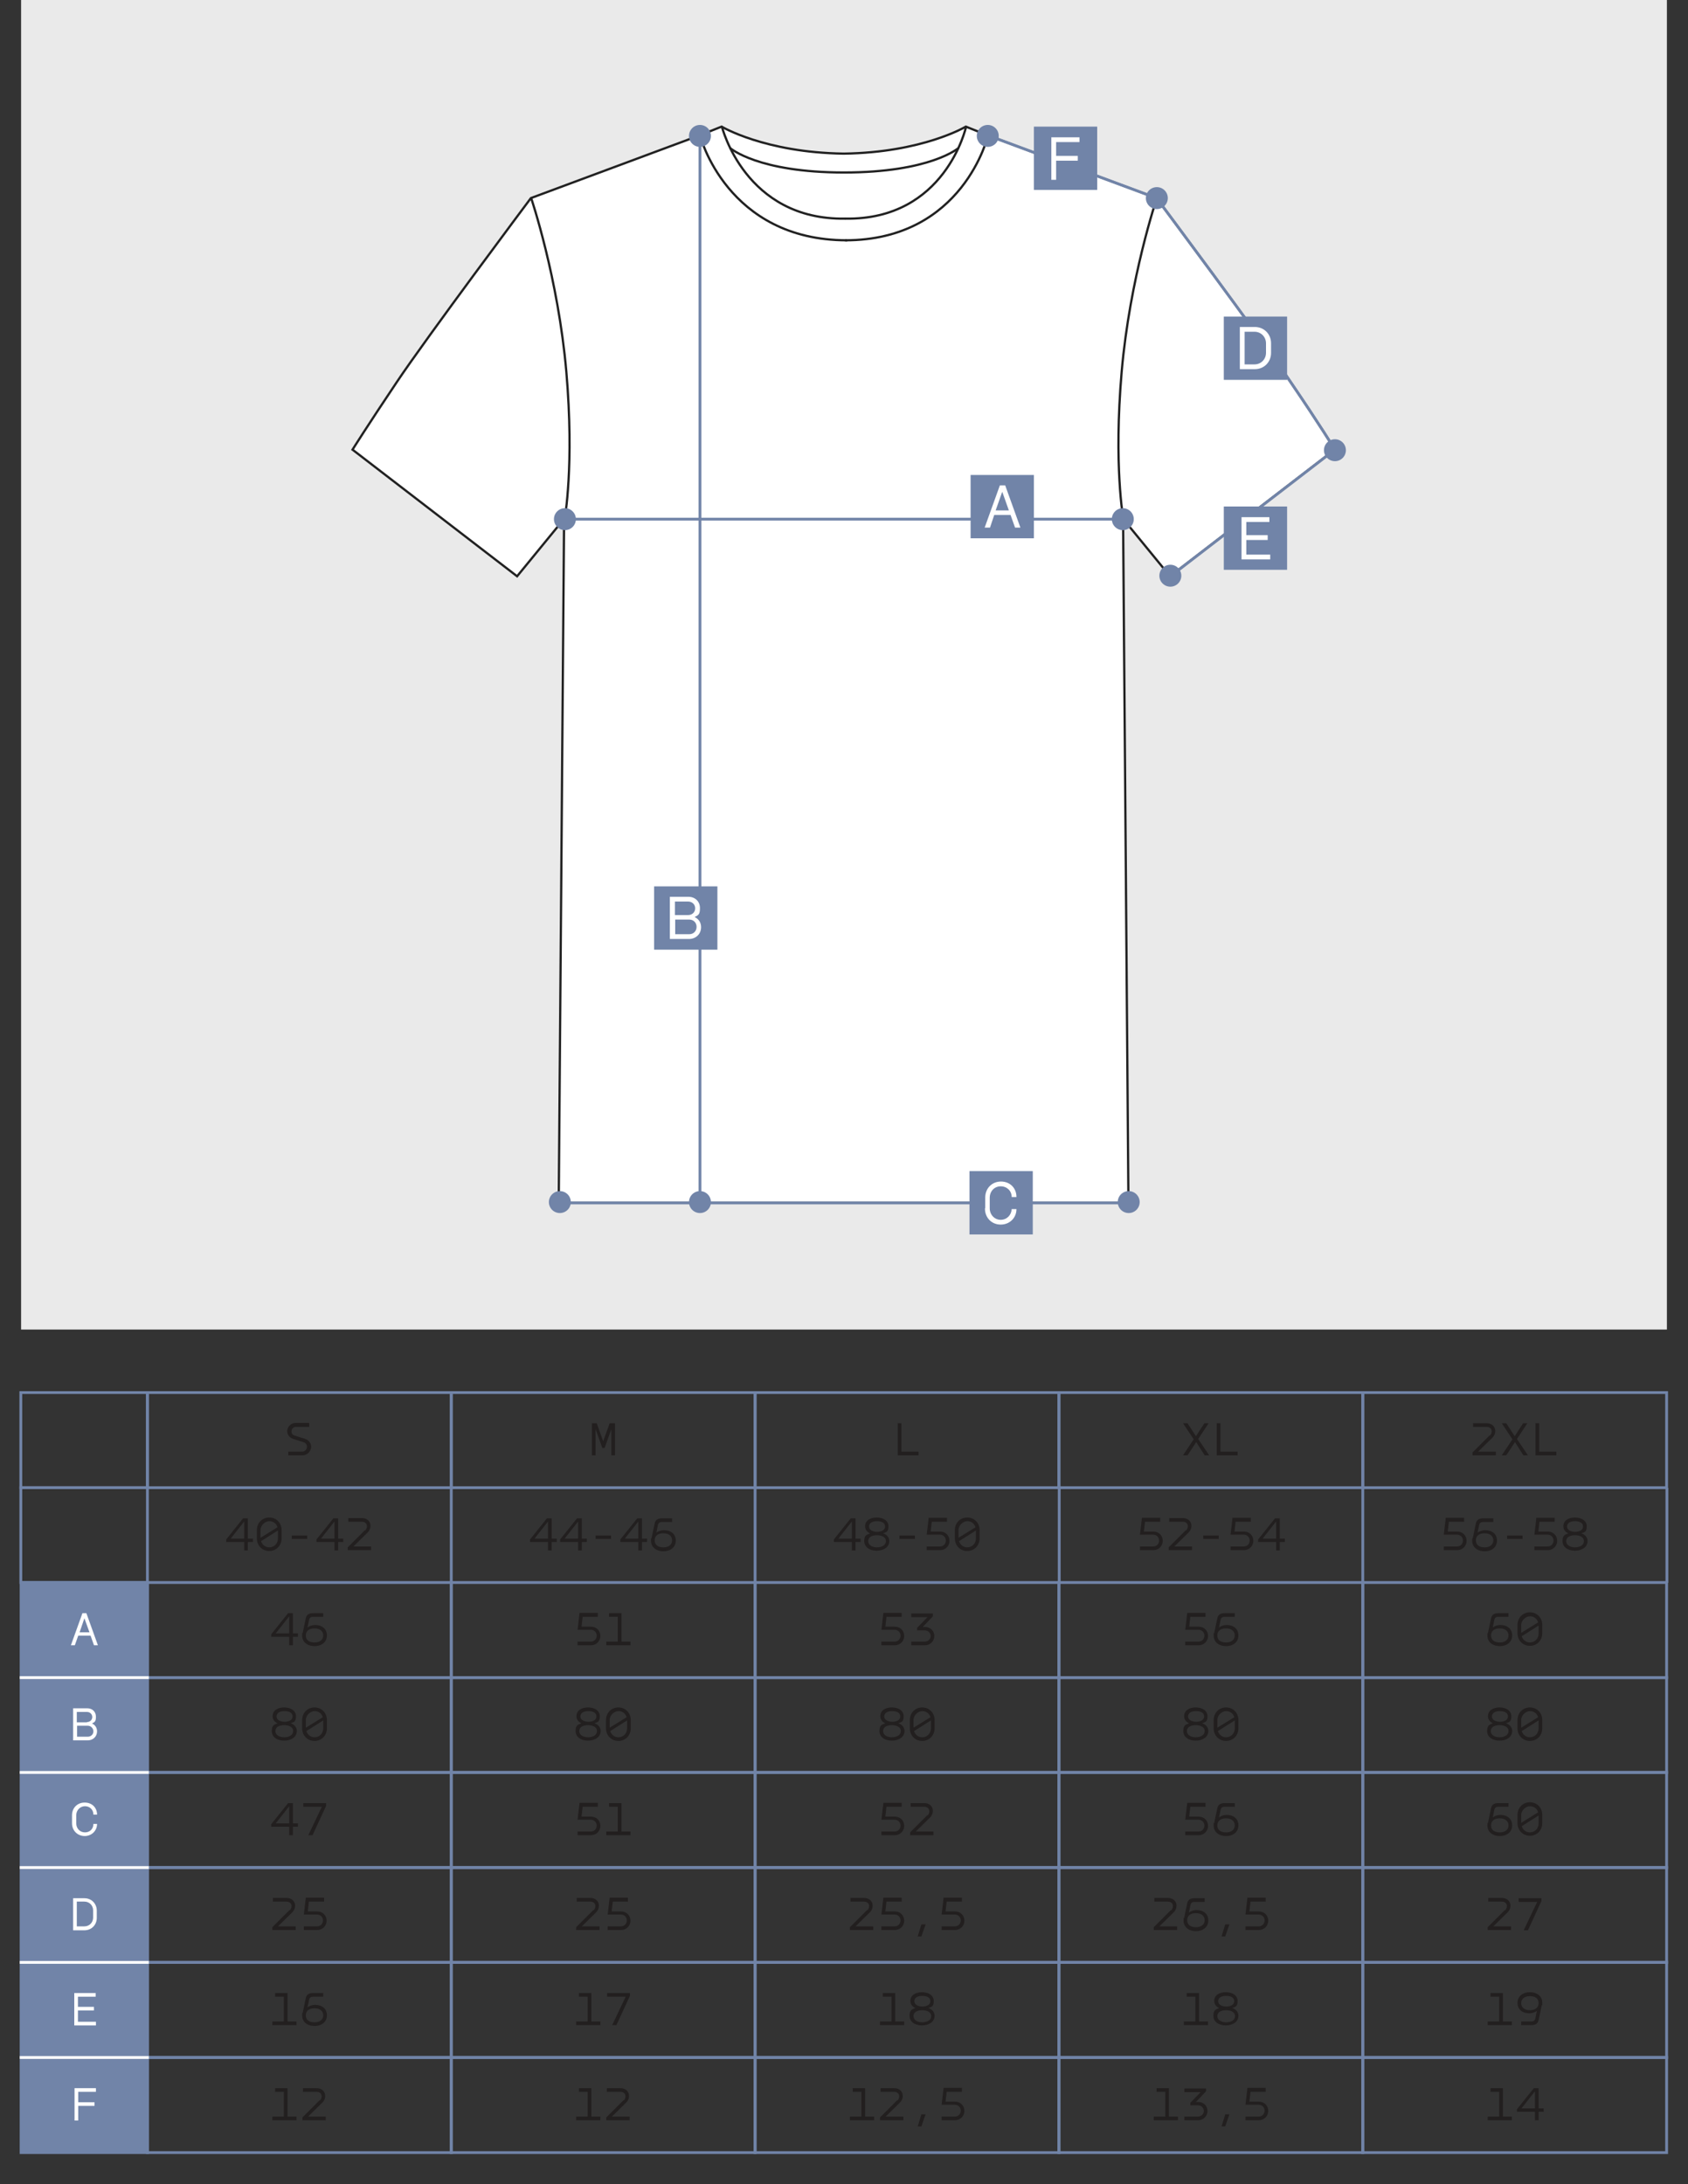 <?xml version="1.0" encoding="UTF-8"?> <svg xmlns="http://www.w3.org/2000/svg" id="_Слой_1" data-name="Слой_1" version="1.1" viewBox="0 0 600 776.2"><rect x="0" y="0" width="600" height="776.2" fill="#333333" stroke="none"/><defs><style> .st0 { fill: #221f1f; } .st1, .st2, .st3, .st4 { stroke-miterlimit: 10; } .st1, .st2, .st4 { fill: none; } .st1, .st3 { stroke: #212121; stroke-width: .8px; } .st5, .st3 { fill: #fff; } .st2 { stroke: #fff; } .st4 { stroke: #7184a8; } .st6 { fill: #7184a8; } .st7 { fill: #eaeaea; } </style></defs><rect class="st7" x="7.5" width="585" height="472.5"></rect><g><path class="st3" d="M474.5,159.8s-5.1-8.4-15.8-24.1c-10.5-15.6-47-64.5-47.6-65.3h0s-60-22.3-60-22.3l-7.8-3.1s-15.3,9.2-43.4,9.6c-28.1-.4-43.4-9.6-43.4-9.6l-7.8,3.1-60,22.3h0c-.6.8-37.1,49.6-47.6,65.3-10.6,15.8-15.8,24.1-15.8,24.1l58.5,45,16.7-20.4-1.9,243.1h202.5l-1.9-243.1,16.7,20.4,58.5-45Z"></path><path class="st1" d="M188.8,70.4s9.6,28.3,12.5,61.7c2.9,33.4-.6,52.3-.6,52.3"></path><path class="st1" d="M256.6,45s8.2,33.3,43.9,32.7"></path><path class="st1" d="M248.8,48.1s9.5,37.3,52.3,37.3"></path><path class="st1" d="M411.2,70.4s-9.6,28.3-12.5,61.7c-2.9,33.4.6,52.3.6,52.3"></path><path class="st1" d="M300.4,77.7c35.7.6,43-32.7,43-32.7"></path><path class="st1" d="M300.4,85.4c42.1,0,50.8-37.3,50.8-37.3"></path><path class="st1" d="M259.5,52.6s9.8,8.7,40.5,8.7,40.7-8.7,40.7-8.7"></path></g><line class="st4" x1="248.8" y1="427.4" x2="248.8" y2="48.1"></line><line class="st4" x1="198.7" y1="427.5" x2="401.3" y2="427.5"></line><line class="st4" x1="200.8" y1="184.5" x2="396.9" y2="184.5"></line><path class="st4" d="M416,204.8l58.5-45s-5.1-8.4-15.8-24.1c-10.5-15.6-47-64.5-47.6-65.3h0s-60-22.3-60-22.3"></path><g><rect class="st6" x="435" y="180" width="22.5" height="22.5"></rect><path class="st5" d="M441.2,183.8h10v1.7h-8.2v4.7h7.6v1.7h-7.6v5.2h8.5v1.7h-10.2v-15Z"></path></g><g><rect class="st6" x="435" y="112.5" width="22.5" height="22.5"></rect><path class="st5" d="M451.8,122v3.4c0,3.2-2.4,5.8-5.8,5.8h-5.3v-15h5.3c3.4,0,5.8,2.6,5.8,5.8ZM442.4,117.9v11.6h3.5c2.4,0,4.1-1.9,4.1-4.1v-3.4c0-2.2-1.7-4.1-4.1-4.1h-3.5Z"></path></g><g><rect class="st6" x="344.6" y="416.2" width="22.5" height="22.5"></rect><path class="st5" d="M350.2,429.3v-3.7c0-3.3,2.4-5.7,5.6-5.7s5.5,2.3,5.5,5.5h-1.7c0-2.2-1.7-3.8-3.9-3.8s-3.9,1.7-3.9,4.1v3.7c0,2.3,1.7,4.1,3.9,4.1s3.8-1.7,3.9-3.8h1.7c0,3.1-2.4,5.5-5.6,5.5s-5.6-2.4-5.6-5.7Z"></path></g><g><rect class="st6" x="345" y="168.8" width="22.5" height="22.5"></rect><path class="st5" d="M359.2,183h-5.8l-1.5,4.5h-1.9l5.4-15h1.9l5.4,15h-1.9l-1.6-4.5ZM358.6,181.4l-2.3-6.5h-.1l-2.3,6.5h4.7Z"></path></g><g><rect class="st6" x="232.5" y="315" width="22.5" height="22.5"></rect><path class="st5" d="M244.7,318.7c2.3,0,4.1,1.6,4.1,4s-.6,2.5-1.9,3.2h0c1.5.7,2.3,2,2.3,3.6,0,2.4-1.8,4.2-4.3,4.2h-6.8v-15h6.5ZM244.6,325.2c1.4,0,2.5-1,2.5-2.4s-1.1-2.4-2.5-2.4h-4.7v4.8h4.7ZM245,332c1.5,0,2.6-1.1,2.6-2.6s-1.1-2.6-2.6-2.6h-5v5.2h5.1Z"></path></g><g><rect class="st6" x="367.5" y="45" width="22.5" height="22.5"></rect><path class="st5" d="M373.7,48.8h10v1.7h-8.3v4.9h7.7v1.7h-7.7v6.8h-1.7v-15Z"></path></g><line class="st4" x1="592.5" y1="562.5" x2="592.5" y2="528.8"></line><g><rect class="st6" x="7.5" y="562.4" width="44.9" height="202.5"></rect><polygon class="st4" points="37.4 562.4 22.5 562.4 7.5 562.4 7.5 629.9 7.5 697.5 7.5 765 22.5 765 37.4 765 52.4 765 52.4 697.5 52.4 629.9 52.4 562.4 37.4 562.4"></polygon><path class="st5" d="M26.4,708.3h7.6v1.3h-6.3v3.6h5.7v1.3h-5.7v4h6.4v1.3h-7.7v-11.4Z"></path><path class="st5" d="M26.5,742.1h7.6v1.3h-6.3v3.7h5.8v1.3h-5.8v5.2h-1.3v-11.4Z"></path><g><path class="st0" d="M102.2,718.4h3.2v1.3h-8.6v-1.3h4.1v-8.8h-3.1v-1.3h4.4v10.1Z"></path><path class="st0" d="M107.6,715.3l1.1-5.2c.2-1.1,1-1.8,2.5-1.8h3.7v1.3h-3.7c-.7,0-1.1.3-1.3.9l-.6,2.9h0c.7-.6,1.8-.9,2.7-.9,2.5,0,4.2,1.4,4.2,3.7s-1.8,3.8-4.4,3.8-4.4-1.5-4.4-3.7,0-.6.1-.8ZM111.9,718.7c1.8,0,3-1,3-2.5s-1.2-2.5-3.1-2.5-3.1.9-3.1,2.5,1.1,2.5,3.1,2.5Z"></path></g><g><path class="st0" d="M318.2,718.4h3.2v1.3h-8.6v-1.3h4.1v-8.8h-3.1v-1.3h4.4v10.1Z"></path><path class="st0" d="M325.5,713.7h0c-1.2-.5-1.9-1.4-1.9-2.6,0-2,1.8-3.1,4.1-3.1s4.2,1.1,4.2,3.1-.7,2.1-1.9,2.5h0c1.4.5,2.2,1.5,2.2,2.8,0,2.1-2,3.4-4.5,3.4s-4.4-1.3-4.4-3.4.8-2.3,2.2-2.8ZM327.8,718.7c1.8,0,3.2-.8,3.2-2.2s-1.4-2.1-3.2-2.1-3.1.7-3.1,2.1,1.4,2.2,3.1,2.2ZM327.8,713.1c1.6,0,2.9-.6,2.9-1.9s-1.2-1.9-2.9-1.9-2.8.7-2.8,1.9,1.3,1.9,2.9,1.9Z"></path></g><g><path class="st0" d="M534.2,718.4h3.2v1.3h-8.6v-1.3h4.1v-8.8h-3.1v-1.3h4.4v10.1Z"></path><path class="st0" d="M548,712.7l-1.1,5.2c-.2,1.1-1,1.8-2.5,1.8h-3.7v-1.3h3.7c.7,0,1.1-.3,1.3-.9l.6-2.9h0c-.7.6-1.8.9-2.7.9-2.5,0-4.2-1.4-4.2-3.7s1.8-3.8,4.4-3.8,4.4,1.5,4.4,3.7,0,.6-.1.8ZM543.7,709.4c-1.8,0-3,1-3,2.5s1.2,2.5,3.1,2.5,3.1-.9,3.1-2.5-1.1-2.5-3.1-2.5Z"></path></g><polygon class="st4" points="148.4 697.4 136.4 697.4 124.4 697.4 112.4 697.4 100.4 697.4 88.4 697.4 76.4 697.4 64.4 697.4 52.4 697.4 52.4 708.7 52.4 719.9 52.4 731.2 64.4 731.2 76.4 731.2 88.4 731.2 100.4 731.2 112.4 731.2 124.4 731.2 136.4 731.2 148.4 731.2 160.4 731.2 160.4 719.9 160.4 708.7 160.4 697.4 148.4 697.4"></polygon><polygon class="st4" points="256.4 697.4 244.4 697.4 232.4 697.4 220.4 697.4 208.4 697.4 196.4 697.4 184.4 697.4 172.4 697.4 160.4 697.4 160.4 708.7 160.4 719.9 160.4 731.2 172.4 731.2 184.4 731.2 196.4 731.2 208.4 731.2 220.4 731.2 232.4 731.2 244.4 731.2 256.4 731.2 268.4 731.2 268.4 719.9 268.4 708.7 268.4 697.4 256.4 697.4"></polygon><polygon class="st4" points="364.4 697.4 352.4 697.4 340.4 697.4 328.4 697.4 316.4 697.4 304.4 697.4 292.4 697.4 280.4 697.4 268.4 697.4 268.4 708.7 268.4 719.9 268.4 731.2 280.4 731.2 292.4 731.2 304.4 731.2 316.4 731.2 328.4 731.2 340.4 731.2 352.4 731.2 364.4 731.2 376.4 731.2 376.4 719.9 376.4 708.7 376.4 697.4 364.4 697.4"></polygon><polygon class="st4" points="472.4 697.4 460.4 697.4 448.4 697.4 436.4 697.4 424.4 697.4 412.4 697.4 400.4 697.4 388.4 697.4 376.4 697.4 376.4 708.7 376.4 720 376.4 731.2 388.4 731.2 400.4 731.2 412.4 731.2 424.4 731.2 436.4 731.2 448.4 731.2 460.4 731.2 472.4 731.2 484.4 731.2 484.4 720 484.4 708.7 484.4 697.4 472.4 697.4"></polygon><path class="st0" d="M109.9,505.8v1.3h-4.7c-1,0-1.6.8-1.6,1.6s.4,1.3,1.2,1.5l3.5,1.1c1.6.5,2.3,1.7,2.3,2.9s-1.1,3-3.1,3h-5v-1.3h4.9c1.1,0,1.7-.9,1.7-1.7s-.4-1.4-1.3-1.7l-3.5-1.1c-1.5-.5-2.2-1.6-2.2-2.8s1-2.9,3-2.9h4.7Z"></path><path class="st0" d="M320.4,505.8v10.1h6.1v1.3h-7.4v-11.4h1.3Z"></path><g><path class="st0" d="M529.6,510.2c1.1-1.1.8-3.1-1.2-3.1h-4.8v-1.3h4.8c3.2,0,4,3.3,2,5.2l-5,4.9h6.3v1.3h-8.3v-1l6.1-6.1Z"></path><path class="st0" d="M538.4,510.4h0l3-4.6h1.5l-3.7,5.6,3.9,5.8h-1.6l-3-4.7h0l-3.1,4.7h-1.6l3.8-5.7-3.8-5.7h1.6l3,4.6Z"></path><path class="st0" d="M547.1,505.8v10.1h6.1v1.3h-7.4v-11.4h1.3Z"></path></g><polygon class="st4" points="148.4 494.9 136.4 494.9 124.4 494.9 112.4 494.9 100.4 494.9 88.4 494.9 76.4 494.9 64.4 494.9 52.4 494.9 52.4 506.2 52.4 517.4 52.4 528.7 64.4 528.7 76.4 528.7 88.4 528.7 100.4 528.7 112.4 528.7 124.4 528.7 136.4 528.7 148.4 528.7 160.4 528.7 160.4 517.4 160.4 506.2 160.4 494.9 148.4 494.9"></polygon><polygon class="st4" points="256.4 494.9 244.4 494.9 232.4 494.9 220.4 494.9 208.4 494.9 196.4 494.9 184.4 494.9 172.4 494.9 160.4 494.9 160.4 506.2 160.4 517.4 160.4 528.7 172.4 528.7 184.4 528.7 196.4 528.7 208.4 528.7 220.4 528.7 232.4 528.7 244.4 528.7 256.4 528.7 268.4 528.7 268.4 517.4 268.4 506.2 268.4 494.9 256.4 494.9"></polygon><polygon class="st4" points="364.4 494.9 352.4 494.9 340.4 494.9 328.4 494.9 316.4 494.9 304.4 494.9 292.4 494.9 280.4 494.9 268.4 494.9 268.4 506.2 268.4 517.4 268.4 528.7 280.4 528.7 292.4 528.7 304.4 528.7 316.4 528.7 328.4 528.7 340.4 528.7 352.4 528.7 364.4 528.7 376.4 528.7 376.4 517.4 376.4 506.2 376.4 494.9 364.4 494.9"></polygon><polygon class="st4" points="472.4 494.9 460.4 494.9 448.4 494.9 436.4 494.9 424.4 494.9 412.4 494.9 400.4 494.9 388.4 494.9 376.4 494.9 376.4 506.2 376.4 517.4 376.4 528.7 388.4 528.7 400.4 528.7 412.4 528.7 424.4 528.7 436.4 528.7 448.4 528.7 460.4 528.7 472.4 528.7 484.4 528.7 484.4 517.4 484.4 506.2 484.4 494.9 472.4 494.9"></polygon><g><path class="st0" d="M88.1,546.8h1.8v1.2h-1.8v3h-1.3v-3h-6.4v-.9l6-7.5h1.7v7.2ZM86.8,546.8v-6.1l-4.8,6.1h4.8Z"></path><path class="st0" d="M95.7,551.2c-2.5,0-4.4-1.9-4.4-4.5v-2.9c0-2.6,1.9-4.5,4.4-4.5s4.4,1.9,4.4,4.5v2.9c0,2.6-1.9,4.5-4.4,4.5ZM98.6,542.7c-.4-1.3-1.5-2.1-2.9-2.1s-3.1,1.4-3.1,3.2v2.7l6-3.7ZM95.7,549.9c1.8,0,3.1-1.4,3.1-3.2v-2.8l-6,3.8c.4,1.3,1.5,2.2,2.9,2.2Z"></path><path class="st0" d="M109.2,545.7v1.2h-5.5v-1.2h5.5Z"></path><path class="st0" d="M120.2,546.8h1.8v1.2h-1.8v3h-1.3v-3h-6.4v-.9l6-7.5h1.7v7.2ZM118.9,546.8v-6.1l-4.8,6.1h4.8Z"></path><path class="st0" d="M129.8,543.9c1.1-1.1.8-3.1-1.2-3.1h-4.8v-1.3h4.8c3.2,0,4,3.3,2,5.2l-5,4.9h6.3v1.3h-8.3v-1l6.1-6.1Z"></path></g><g><path class="st0" d="M304.1,546.8h1.8v1.2h-1.8v3h-1.3v-3h-6.4v-.9l6-7.5h1.7v7.2ZM302.8,546.8v-6.1l-4.8,6.1h4.8Z"></path><path class="st0" d="M309.4,545h0c-1.2-.5-1.9-1.4-1.9-2.6,0-2,1.8-3.1,4.1-3.1s4.2,1.1,4.2,3.1-.7,2.1-1.9,2.5h0c1.4.5,2.2,1.5,2.2,2.8,0,2.1-2,3.4-4.5,3.4s-4.4-1.3-4.4-3.4.8-2.3,2.2-2.8ZM311.7,549.9c1.8,0,3.2-.8,3.2-2.2s-1.4-2.1-3.2-2.1-3.1.7-3.1,2.1,1.4,2.2,3.1,2.2ZM311.7,544.4c1.6,0,2.9-.6,2.9-1.9s-1.2-1.9-2.9-1.9-2.8.7-2.8,1.9,1.3,1.9,2.9,1.9Z"></path><path class="st0" d="M325.2,545.7v1.2h-5.5v-1.2h5.5Z"></path><path class="st0" d="M336.6,540.8h-5.4l-.4,3.5h3.3c2.2,0,3.4,1.6,3.4,3.3s-1.3,3.3-3.4,3.3h-4.7v-1.3h4.7c1.3,0,2.1-1,2.1-2.1,0-1.1-.8-2.1-2.1-2.1h-4.7l.7-6h6.5v1.3Z"></path><path class="st0" d="M343.8,551.2c-2.5,0-4.4-1.9-4.4-4.5v-2.9c0-2.6,1.9-4.5,4.4-4.5s4.4,1.9,4.4,4.5v2.9c0,2.6-1.9,4.5-4.4,4.5ZM346.7,542.7c-.4-1.3-1.5-2.1-2.9-2.1s-3.1,1.4-3.1,3.2v2.7l6-3.7ZM343.8,549.9c1.8,0,3.1-1.4,3.1-3.2v-2.8l-6,3.8c.4,1.3,1.5,2.2,2.9,2.2Z"></path></g><g><path class="st0" d="M520.4,540.8h-5.4l-.4,3.5h3.3c2.2,0,3.4,1.6,3.4,3.3s-1.3,3.3-3.4,3.3h-4.7v-1.3h4.7c1.3,0,2.1-1,2.1-2.1,0-1.1-.8-2.1-2.1-2.1h-4.7l.7-6h6.5v1.3Z"></path><path class="st0" d="M523.5,546.6l1.1-5.2c.2-1.1,1-1.8,2.5-1.8h3.7v1.3h-3.7c-.7,0-1.1.3-1.3.9l-.6,2.9h0c.7-.6,1.8-.9,2.7-.9,2.5,0,4.2,1.4,4.2,3.7s-1.8,3.8-4.4,3.8-4.4-1.5-4.4-3.7,0-.6.1-.8ZM527.8,549.9c1.8,0,3-1,3-2.5s-1.2-2.5-3.1-2.5-3.1.9-3.1,2.5,1.1,2.5,3.1,2.5Z"></path><path class="st0" d="M541.2,545.7v1.2h-5.5v-1.2h5.5Z"></path><path class="st0" d="M552.6,540.8h-5.4l-.4,3.5h3.3c2.2,0,3.4,1.6,3.4,3.3s-1.3,3.3-3.4,3.3h-4.7v-1.3h4.7c1.3,0,2.1-1,2.1-2.1,0-1.1-.8-2.1-2.1-2.1h-4.7l.7-6h6.5v1.3Z"></path><path class="st0" d="M557.6,545h0c-1.2-.5-1.9-1.4-1.9-2.6,0-2,1.8-3.1,4.1-3.1s4.2,1.1,4.2,3.1-.7,2.1-1.9,2.5h0c1.4.5,2.2,1.5,2.2,2.8,0,2.1-2,3.4-4.5,3.4s-4.4-1.3-4.4-3.4.8-2.3,2.2-2.8ZM559.8,549.9c1.8,0,3.2-.8,3.2-2.2s-1.4-2.1-3.2-2.1-3.1.7-3.1,2.1,1.4,2.2,3.1,2.2ZM559.8,544.4c1.6,0,2.9-.6,2.9-1.9s-1.2-1.9-2.9-1.9-2.8.7-2.8,1.9,1.3,1.9,2.9,1.9Z"></path></g><g><path class="st0" d="M104.1,648h1.8v1.2h-1.8v3h-1.3v-3h-6.4v-.9l6-7.5h1.7v7.2ZM102.8,648v-6.1l-4.8,6.1h4.8Z"></path><path class="st0" d="M111,652.2h-1.4l4.8-10.1h-6.6v-1.3h8.1v1l-4.8,10.4Z"></path></g><g><path class="st0" d="M320.5,642.1h-5.4l-.4,3.5h3.3c2.2,0,3.4,1.6,3.4,3.3s-1.3,3.3-3.4,3.3h-4.7v-1.3h4.7c1.3,0,2.1-1,2.1-2.1,0-1.1-.8-2.1-2.1-2.1h-4.7l.7-6h6.5v1.3Z"></path><path class="st0" d="M329.7,645.2c1.1-1.1.8-3.1-1.2-3.1h-4.8v-1.3h4.8c3.2,0,4,3.3,2,5.2l-5,4.9h6.3v1.3h-8.3v-1l6.1-6.1Z"></path></g><g><path class="st0" d="M528.9,647.8l1.1-5.2c.2-1.1,1-1.8,2.5-1.8h3.7v1.3h-3.7c-.7,0-1.1.3-1.3.9l-.6,2.9h0c.7-.6,1.8-.9,2.7-.9,2.5,0,4.2,1.4,4.2,3.7s-1.8,3.8-4.4,3.8-4.4-1.5-4.4-3.7,0-.6.1-.8ZM533.2,651.2c1.8,0,3-1,3-2.5s-1.2-2.5-3.1-2.5-3.1.9-3.1,2.5,1.1,2.5,3.1,2.5Z"></path><path class="st0" d="M543.8,652.4c-2.5,0-4.4-1.9-4.4-4.5v-2.9c0-2.6,1.9-4.5,4.4-4.5s4.4,1.9,4.4,4.5v2.9c0,2.6-1.9,4.5-4.4,4.5ZM546.7,644c-.4-1.3-1.5-2.1-2.9-2.1s-3.1,1.4-3.1,3.2v2.7l6-3.7ZM543.8,651.2c1.8,0,3.1-1.4,3.1-3.2v-2.8l-6,3.8c.4,1.3,1.5,2.2,2.9,2.2Z"></path></g><polygon class="st4" points="148.4 629.9 136.4 629.9 124.4 629.9 112.4 629.9 100.4 629.9 88.4 629.9 76.4 629.9 64.4 629.9 52.4 629.9 52.4 641.2 52.4 652.4 52.4 663.7 64.4 663.7 76.4 663.7 88.4 663.7 100.4 663.7 112.4 663.7 124.4 663.7 136.4 663.7 148.4 663.7 160.4 663.7 160.4 652.4 160.4 641.2 160.4 629.9 148.4 629.9"></polygon><polygon class="st4" points="256.4 629.9 244.4 629.9 232.4 629.9 220.4 629.9 208.4 629.9 196.4 629.9 184.4 629.9 172.4 629.9 160.4 629.9 160.4 641.2 160.4 652.4 160.4 663.7 172.4 663.7 184.4 663.7 196.4 663.7 208.4 663.7 220.4 663.7 232.4 663.7 244.4 663.7 256.4 663.7 268.4 663.7 268.4 652.4 268.4 641.2 268.4 629.9 256.4 629.9"></polygon><polygon class="st4" points="364.4 629.9 352.4 629.9 340.4 629.9 328.4 629.9 316.4 629.9 304.4 629.9 292.4 629.9 280.4 629.9 268.4 629.9 268.4 641.2 268.4 652.4 268.4 663.7 280.4 663.7 292.4 663.7 304.4 663.7 316.4 663.7 328.4 663.7 340.4 663.7 352.4 663.7 364.4 663.7 376.4 663.7 376.4 652.4 376.4 641.2 376.4 629.9 364.4 629.9"></polygon><polygon class="st4" points="472.4 629.9 460.4 629.9 448.4 629.9 436.4 629.9 424.4 629.9 412.4 629.9 400.4 629.9 388.4 629.9 376.4 629.9 376.4 641.2 376.4 652.4 376.4 663.7 388.4 663.7 400.4 663.7 412.4 663.7 424.4 663.7 436.4 663.7 448.4 663.7 460.4 663.7 472.4 663.7 484.4 663.7 484.4 652.4 484.4 641.2 484.4 629.9 472.4 629.9"></polygon><g><path class="st0" d="M103,678.9c1.1-1.1.8-3.1-1.2-3.1h-4.8v-1.3h4.8c3.2,0,4,3.3,2,5.2l-5,4.9h6.3v1.3h-8.3v-1l6.1-6.1Z"></path><path class="st0" d="M115.2,675.8h-5.4l-.4,3.5h3.3c2.2,0,3.4,1.6,3.4,3.3s-1.3,3.3-3.4,3.3h-4.7v-1.3h4.7c1.3,0,2.1-1,2.1-2.1,0-1.1-.8-2.1-2.1-2.1h-4.7l.7-6h6.5v1.3Z"></path></g><g><path class="st0" d="M308.3,678.9c1.1-1.1.8-3.1-1.2-3.1h-4.8v-1.3h4.8c3.2,0,4,3.3,2,5.2l-5,4.9h6.3v1.3h-8.3v-1l6.1-6.1Z"></path><path class="st0" d="M320.5,675.8h-5.4l-.4,3.5h3.3c2.2,0,3.4,1.6,3.4,3.3s-1.3,3.3-3.4,3.3h-4.7v-1.3h4.7c1.3,0,2.1-1,2.1-2.1,0-1.1-.8-2.1-2.1-2.1h-4.7l.7-6h6.5v1.3Z"></path><path class="st0" d="M327.4,688.2h-1.2l1.3-4.3h1.5l-1.5,4.3Z"></path><path class="st0" d="M341.9,675.8h-5.4l-.4,3.5h3.3c2.2,0,3.4,1.6,3.4,3.3s-1.3,3.3-3.4,3.3h-4.7v-1.3h4.7c1.3,0,2.1-1,2.1-2.1,0-1.1-.8-2.1-2.1-2.1h-4.7l.7-6h6.5v1.3Z"></path></g><g><path class="st0" d="M535,678.9c1.1-1.1.8-3.1-1.2-3.1h-4.8v-1.3h4.8c3.2,0,4,3.3,2,5.2l-5,4.9h6.3v1.3h-8.3v-1l6.1-6.1Z"></path><path class="st0" d="M543,686h-1.4l4.8-10.1h-6.6v-1.3h8.1v1l-4.8,10.4Z"></path></g><polygon class="st4" points="148.4 663.7 136.4 663.7 124.4 663.7 112.4 663.7 100.4 663.7 88.4 663.7 76.4 663.7 64.4 663.7 52.4 663.7 52.4 674.9 52.4 686.2 52.4 697.4 64.4 697.4 76.4 697.4 88.4 697.4 100.4 697.4 112.4 697.4 124.4 697.4 136.4 697.4 148.4 697.4 160.4 697.4 160.4 686.2 160.4 674.9 160.4 663.7 148.4 663.7"></polygon><polygon class="st4" points="256.4 663.7 244.4 663.7 232.4 663.7 220.4 663.7 208.4 663.7 196.4 663.7 184.4 663.7 172.4 663.7 160.4 663.7 160.4 674.9 160.4 686.2 160.4 697.4 172.4 697.4 184.4 697.4 196.4 697.4 208.4 697.4 220.4 697.4 232.4 697.4 244.4 697.4 256.4 697.4 268.4 697.4 268.4 686.2 268.4 674.9 268.4 663.7 256.4 663.7"></polygon><polygon class="st4" points="364.4 663.7 352.4 663.7 340.4 663.7 328.4 663.7 316.4 663.7 304.4 663.7 292.4 663.7 280.4 663.7 268.4 663.7 268.4 674.9 268.4 686.2 268.4 697.4 280.4 697.4 292.4 697.4 304.4 697.4 316.4 697.4 328.4 697.4 340.4 697.4 352.4 697.4 364.4 697.4 376.4 697.4 376.4 686.2 376.4 674.9 376.4 663.7 364.4 663.7"></polygon><polygon class="st4" points="472.4 663.7 460.4 663.7 448.4 663.7 436.4 663.7 424.4 663.7 412.4 663.7 400.4 663.7 388.4 663.7 376.4 663.7 376.4 674.9 376.4 686.2 376.4 697.4 388.4 697.4 400.4 697.4 412.4 697.4 424.4 697.4 436.4 697.4 448.4 697.4 460.4 697.4 472.4 697.4 484.4 697.4 484.4 686.2 484.4 674.9 484.4 663.7 472.4 663.7"></polygon><g><path class="st0" d="M104.1,580.5h1.8v1.2h-1.8v3h-1.3v-3h-6.4v-.9l6-7.5h1.7v7.2ZM102.8,580.5v-6.1l-4.8,6.1h4.8Z"></path><path class="st0" d="M107.6,580.3l1.1-5.2c.2-1.1,1-1.8,2.5-1.8h3.7v1.3h-3.7c-.7,0-1.1.3-1.3.9l-.6,2.9h0c.7-.6,1.8-.9,2.7-.9,2.5,0,4.2,1.4,4.2,3.7s-1.8,3.8-4.4,3.8-4.4-1.5-4.4-3.7,0-.6.1-.8ZM111.9,583.7c1.8,0,3-1,3-2.5s-1.2-2.5-3.1-2.5-3.1.9-3.1,2.5,1.1,2.5,3.1,2.5Z"></path></g><g><path class="st0" d="M320.5,574.6h-5.4l-.4,3.5h3.3c2.2,0,3.4,1.6,3.4,3.3s-1.3,3.3-3.4,3.3h-4.7v-1.3h4.7c1.3,0,2.1-1,2.1-2.1,0-1.1-.8-2.1-2.1-2.1h-4.7l.7-6h6.5v1.3Z"></path><path class="st0" d="M327.9,578.2h.9c1.9,0,3.3,1.4,3.3,3.2s-1.4,3.3-3.3,3.3h-4.9v-1.3h4.8c1.2,0,2.1-.9,2.1-2s-.9-2-2.1-2h-2.7v-.9l3.7-3.8h-5.8v-1.3h7.7v1l-3.7,3.9Z"></path></g><g><path class="st0" d="M528.9,580.3l1.1-5.2c.2-1.1,1-1.8,2.5-1.8h3.7v1.3h-3.7c-.7,0-1.1.3-1.3.9l-.6,2.9h0c.7-.6,1.8-.9,2.7-.9,2.5,0,4.2,1.4,4.2,3.7s-1.8,3.8-4.4,3.8-4.4-1.5-4.4-3.7,0-.6.1-.8ZM533.2,583.7c1.8,0,3-1,3-2.5s-1.2-2.5-3.1-2.5-3.1.9-3.1,2.5,1.1,2.5,3.1,2.5Z"></path><path class="st0" d="M543.8,584.9c-2.5,0-4.4-1.9-4.4-4.5v-2.9c0-2.6,1.9-4.5,4.4-4.5s4.4,1.9,4.4,4.5v2.9c0,2.6-1.9,4.5-4.4,4.5ZM546.7,576.5c-.4-1.3-1.5-2.1-2.9-2.1s-3.1,1.4-3.1,3.2v2.7l6-3.7ZM543.8,583.7c1.8,0,3.1-1.4,3.1-3.2v-2.8l-6,3.8c.4,1.3,1.5,2.2,2.9,2.2Z"></path></g><polygon class="st4" points="148.4 562.4 136.4 562.4 124.4 562.4 112.4 562.4 100.4 562.4 88.4 562.4 76.4 562.4 64.4 562.4 52.4 562.4 52.4 573.7 52.4 584.9 52.4 596.2 64.4 596.2 76.4 596.2 88.4 596.2 100.4 596.2 112.4 596.2 124.4 596.2 136.4 596.2 148.4 596.2 160.4 596.2 160.4 584.9 160.4 573.7 160.4 562.4 148.4 562.4"></polygon><polygon class="st4" points="256.4 562.4 244.4 562.4 232.4 562.4 220.4 562.4 208.4 562.4 196.4 562.4 184.4 562.4 172.4 562.4 160.4 562.4 160.4 573.7 160.4 584.9 160.4 596.2 172.4 596.2 184.4 596.2 196.4 596.2 208.4 596.2 220.4 596.2 232.4 596.2 244.4 596.2 256.4 596.2 268.4 596.2 268.4 584.9 268.4 573.7 268.4 562.4 256.4 562.4"></polygon><polygon class="st4" points="364.4 562.4 352.4 562.4 340.4 562.4 328.4 562.4 316.4 562.4 304.4 562.4 292.4 562.4 280.4 562.4 268.4 562.4 268.4 573.7 268.4 584.9 268.4 596.2 280.4 596.2 292.4 596.2 304.4 596.2 316.4 596.2 328.4 596.2 340.4 596.2 352.4 596.2 364.4 596.2 376.4 596.2 376.4 584.9 376.4 573.7 376.4 562.4 364.4 562.4"></polygon><polygon class="st4" points="472.4 562.4 460.4 562.4 448.4 562.4 436.4 562.4 424.4 562.4 412.4 562.4 400.4 562.4 388.4 562.4 376.4 562.4 376.4 573.7 376.4 584.9 376.4 596.2 388.4 596.2 400.4 596.2 412.4 596.2 424.4 596.2 436.4 596.2 448.4 596.2 460.4 596.2 472.4 596.2 484.4 596.2 484.4 584.9 484.4 573.7 484.4 562.4 472.4 562.4"></polygon><g><path class="st0" d="M98.8,612.5h0c-1.2-.5-1.9-1.4-1.9-2.6,0-2,1.8-3.1,4.1-3.1s4.2,1.1,4.2,3.1-.7,2.1-1.9,2.5h0c1.4.5,2.2,1.5,2.2,2.8,0,2.1-2,3.4-4.5,3.4s-4.4-1.3-4.4-3.4.8-2.3,2.2-2.8ZM101,617.4c1.8,0,3.2-.8,3.2-2.2s-1.4-2.1-3.2-2.1-3.1.7-3.1,2.1,1.4,2.2,3.1,2.2ZM101.1,611.9c1.6,0,2.9-.6,2.9-1.9s-1.2-1.9-2.9-1.9-2.8.7-2.8,1.9,1.3,1.9,2.9,1.9Z"></path><path class="st0" d="M111.8,618.7c-2.5,0-4.4-1.9-4.4-4.5v-2.9c0-2.6,1.9-4.5,4.4-4.5s4.4,1.9,4.4,4.5v2.9c0,2.6-1.9,4.5-4.4,4.5ZM114.7,610.2c-.4-1.3-1.5-2.1-2.9-2.1s-3.1,1.4-3.1,3.2v2.7l6-3.7ZM111.8,617.4c1.8,0,3.1-1.4,3.1-3.2v-2.8l-6,3.8c.4,1.3,1.5,2.2,2.9,2.2Z"></path></g><g><path class="st0" d="M314.8,612.5h0c-1.2-.5-1.9-1.4-1.9-2.6,0-2,1.8-3.1,4.1-3.1s4.2,1.1,4.2,3.1-.7,2.1-1.9,2.5h0c1.4.5,2.2,1.5,2.2,2.8,0,2.1-2,3.4-4.5,3.4s-4.4-1.3-4.4-3.4.8-2.3,2.2-2.8ZM317,617.4c1.8,0,3.2-.8,3.2-2.2s-1.4-2.1-3.2-2.1-3.1.7-3.1,2.1,1.4,2.2,3.1,2.2ZM317.1,611.9c1.6,0,2.9-.6,2.9-1.9s-1.2-1.9-2.9-1.9-2.8.7-2.8,1.9,1.3,1.9,2.9,1.9Z"></path><path class="st0" d="M327.8,618.7c-2.5,0-4.4-1.9-4.4-4.5v-2.9c0-2.6,1.9-4.5,4.4-4.5s4.4,1.9,4.4,4.5v2.9c0,2.6-1.9,4.5-4.4,4.5ZM330.7,610.2c-.4-1.3-1.5-2.1-2.9-2.1s-3.1,1.4-3.1,3.2v2.7l6-3.7ZM327.8,617.4c1.8,0,3.1-1.4,3.1-3.2v-2.8l-6,3.8c.4,1.3,1.5,2.2,2.9,2.2Z"></path></g><g><path class="st0" d="M530.8,612.5h0c-1.2-.5-1.9-1.4-1.9-2.6,0-2,1.8-3.1,4.1-3.1s4.2,1.1,4.2,3.1-.7,2.1-1.9,2.5h0c1.4.5,2.2,1.5,2.2,2.8,0,2.1-2,3.4-4.5,3.4s-4.4-1.3-4.4-3.4.8-2.3,2.2-2.8ZM533,617.4c1.8,0,3.2-.8,3.2-2.2s-1.4-2.1-3.2-2.1-3.1.7-3.1,2.1,1.4,2.2,3.1,2.2ZM533.1,611.9c1.6,0,2.9-.6,2.9-1.9s-1.2-1.9-2.9-1.9-2.8.7-2.8,1.9,1.3,1.9,2.9,1.9Z"></path><path class="st0" d="M543.8,618.7c-2.5,0-4.4-1.9-4.4-4.5v-2.9c0-2.6,1.9-4.5,4.4-4.5s4.4,1.9,4.4,4.5v2.9c0,2.6-1.9,4.5-4.4,4.5ZM546.7,610.2c-.4-1.3-1.5-2.1-2.9-2.1s-3.1,1.4-3.1,3.2v2.7l6-3.7ZM543.8,617.4c1.8,0,3.1-1.4,3.1-3.2v-2.8l-6,3.8c.4,1.3,1.5,2.2,2.9,2.2Z"></path></g><g><path class="st0" d="M426.2,718.4h3.2v1.3h-8.6v-1.3h4.1v-8.8h-3.1v-1.3h4.4v10.1Z"></path><path class="st0" d="M433.5,713.7h0c-1.2-.5-1.9-1.4-1.9-2.6,0-2,1.8-3.1,4.1-3.1s4.2,1.1,4.2,3.1-.7,2.1-1.9,2.5h0c1.4.5,2.2,1.5,2.2,2.8,0,2.1-2,3.4-4.5,3.4s-4.4-1.3-4.4-3.4.8-2.3,2.2-2.8ZM435.8,718.7c1.8,0,3.2-.8,3.2-2.2s-1.4-2.1-3.2-2.1-3.1.7-3.1,2.1,1.4,2.2,3.1,2.2ZM435.8,713.1c1.6,0,2.9-.6,2.9-1.9s-1.2-1.9-2.9-1.9-2.8.7-2.8,1.9,1.3,1.9,2.9,1.9Z"></path></g><g><path class="st0" d="M102.2,752.2h3.2v1.3h-8.6v-1.3h4.1v-8.8h-3.1v-1.3h4.4v10.1Z"></path><path class="st0" d="M113.7,746.5c1.1-1.1.8-3.1-1.2-3.1h-4.8v-1.3h4.8c3.2,0,4,3.3,2,5.2l-5,4.9h6.3v1.3h-8.3v-1l6.1-6.1Z"></path></g><g><path class="st0" d="M210.2,718.4h3.2v1.3h-8.6v-1.3h4.1v-8.8h-3.1v-1.3h4.4v10.1Z"></path><path class="st0" d="M219,719.7h-1.4l4.8-10.1h-6.6v-1.3h8.1v1l-4.8,10.4Z"></path></g><path class="st0" d="M210.2,505.8h1.9l2.3,6.4,2.3-6.4h1.9v11.4h-1.3v-9.3h0l-2.4,6.7h-.8l-2.4-6.7h0v9.3h-1.3v-11.4Z"></path><g><path class="st0" d="M196.1,546.8h1.8v1.2h-1.8v3h-1.3v-3h-6.4v-.9l6-7.5h1.7v7.2ZM194.8,546.8v-6.1l-4.8,6.1h4.8Z"></path><path class="st0" d="M206.8,546.8h1.8v1.2h-1.8v3h-1.3v-3h-6.4v-.9l6-7.5h1.7v7.2ZM205.5,546.8v-6.1l-4.8,6.1h4.8Z"></path><path class="st0" d="M217.2,545.7v1.2h-5.5v-1.2h5.5Z"></path><path class="st0" d="M228.2,546.8h1.8v1.2h-1.8v3h-1.3v-3h-6.4v-.9l6-7.5h1.7v7.2ZM226.9,546.8v-6.1l-4.8,6.1h4.8Z"></path><path class="st0" d="M231.6,546.6l1.1-5.2c.2-1.1,1-1.8,2.5-1.8h3.7v1.3h-3.7c-.7,0-1.1.3-1.3.9l-.6,2.9h0c.7-.6,1.8-.9,2.7-.9,2.5,0,4.2,1.4,4.2,3.7s-1.8,3.8-4.4,3.8-4.4-1.5-4.4-3.7,0-.6.1-.8ZM235.9,549.9c1.8,0,3-1,3-2.5s-1.2-2.5-3.1-2.5-3.1.9-3.1,2.5,1.1,2.5,3.1,2.5Z"></path></g><g><path class="st0" d="M212.5,642.1h-5.4l-.4,3.5h3.3c2.2,0,3.4,1.6,3.4,3.3s-1.3,3.3-3.4,3.3h-4.7v-1.3h4.7c1.3,0,2.1-1,2.1-2.1,0-1.1-.8-2.1-2.1-2.1h-4.7l.7-6h6.5v1.3Z"></path><path class="st0" d="M220.9,650.9h3.2v1.3h-8.6v-1.3h4.1v-8.8h-3.1v-1.3h4.4v10.1Z"></path></g><g><path class="st0" d="M211,678.9c1.1-1.1.8-3.1-1.2-3.1h-4.8v-1.3h4.8c3.2,0,4,3.3,2,5.2l-5,4.9h6.3v1.3h-8.3v-1l6.1-6.1Z"></path><path class="st0" d="M223.2,675.8h-5.4l-.4,3.5h3.3c2.2,0,3.4,1.6,3.4,3.3s-1.3,3.3-3.4,3.3h-4.7v-1.3h4.7c1.3,0,2.1-1,2.1-2.1,0-1.1-.8-2.1-2.1-2.1h-4.7l.7-6h6.5v1.3Z"></path></g><g><path class="st0" d="M212.5,574.6h-5.4l-.4,3.5h3.3c2.2,0,3.4,1.6,3.4,3.3s-1.3,3.3-3.4,3.3h-4.7v-1.3h4.7c1.3,0,2.1-1,2.1-2.1,0-1.1-.8-2.1-2.1-2.1h-4.7l.7-6h6.5v1.3Z"></path><path class="st0" d="M220.9,583.4h3.2v1.3h-8.6v-1.3h4.1v-8.8h-3.1v-1.3h4.4v10.1Z"></path></g><g><path class="st0" d="M206.8,612.5h0c-1.2-.5-1.9-1.4-1.9-2.6,0-2,1.8-3.1,4.1-3.1s4.2,1.1,4.2,3.1-.7,2.1-1.9,2.5h0c1.4.5,2.2,1.5,2.2,2.8,0,2.1-2,3.4-4.5,3.4s-4.4-1.3-4.4-3.4.8-2.3,2.2-2.8ZM209,617.4c1.8,0,3.2-.8,3.2-2.2s-1.4-2.1-3.2-2.1-3.1.7-3.1,2.1,1.4,2.2,3.1,2.2ZM209.1,611.9c1.6,0,2.9-.6,2.9-1.9s-1.2-1.9-2.9-1.9-2.8.7-2.8,1.9,1.3,1.9,2.9,1.9Z"></path><path class="st0" d="M219.8,618.7c-2.5,0-4.4-1.9-4.4-4.5v-2.9c0-2.6,1.9-4.5,4.4-4.5s4.4,1.9,4.4,4.5v2.9c0,2.6-1.9,4.5-4.4,4.5ZM222.7,610.2c-.4-1.3-1.5-2.1-2.9-2.1s-3.1,1.4-3.1,3.2v2.7l6-3.7ZM219.8,617.4c1.8,0,3.1-1.4,3.1-3.2v-2.8l-6,3.8c.4,1.3,1.5,2.2,2.9,2.2Z"></path></g><g><path class="st0" d="M210.2,752.2h3.2v1.3h-8.6v-1.3h4.1v-8.8h-3.1v-1.3h4.4v10.1Z"></path><path class="st0" d="M221.7,746.5c1.1-1.1.8-3.1-1.2-3.1h-4.8v-1.3h4.8c3.2,0,4,3.3,2,5.2l-5,4.9h6.3v1.3h-8.3v-1l6.1-6.1Z"></path></g><g><path class="st0" d="M307.5,752.2h3.2v1.3h-8.6v-1.3h4.1v-8.8h-3.1v-1.3h4.4v10.1Z"></path><path class="st0" d="M319,746.5c1.1-1.1.8-3.1-1.2-3.1h-4.8v-1.3h4.8c3.2,0,4,3.3,2,5.2l-5,4.9h6.3v1.3h-8.3v-1l6.1-6.1Z"></path><path class="st0" d="M327.4,755.7h-1.2l1.3-4.3h1.5l-1.5,4.3Z"></path><path class="st0" d="M341.9,743.4h-5.4l-.4,3.5h3.3c2.2,0,3.4,1.6,3.4,3.3s-1.3,3.3-3.4,3.3h-4.7v-1.3h4.7c1.3,0,2.1-1,2.1-2.1,0-1.1-.8-2.1-2.1-2.1h-4.7l.7-6h6.5v1.3Z"></path></g><g><path class="st0" d="M534.2,752.2h3.2v1.3h-8.6v-1.3h4.1v-8.8h-3.1v-1.3h4.4v10.1Z"></path><path class="st0" d="M546.9,749.3h1.8v1.2h-1.8v3h-1.3v-3h-6.4v-.9l6-7.5h1.7v7.2ZM545.6,749.3v-6.1l-4.8,6.1h4.8Z"></path></g><polygon class="st4" points="148.4 731.2 136.4 731.2 124.4 731.2 112.4 731.2 100.4 731.2 88.4 731.2 76.4 731.2 64.4 731.2 52.4 731.2 52.4 742.5 52.4 753.7 52.4 765 64.4 765 76.4 765 88.4 765 100.4 765 112.4 765 124.4 765 136.4 765 148.4 765 160.4 765 160.4 753.7 160.4 742.5 160.4 731.2 148.4 731.2"></polygon><polygon class="st4" points="256.4 731.2 244.4 731.2 232.4 731.2 220.4 731.2 208.4 731.2 196.4 731.2 184.4 731.2 172.4 731.2 160.4 731.2 160.4 742.5 160.4 753.7 160.4 765 172.4 765 184.4 765 196.4 765 208.4 765 220.4 765 232.4 765 244.4 765 256.4 765 268.4 765 268.4 753.7 268.4 742.5 268.4 731.2 256.4 731.2"></polygon><polygon class="st4" points="364.4 731.2 352.4 731.2 340.4 731.2 328.4 731.2 316.4 731.2 304.4 731.2 292.4 731.2 280.4 731.2 268.4 731.2 268.4 742.5 268.4 753.7 268.4 765 280.4 765 292.4 765 304.4 765 316.4 765 328.4 765 340.4 765 352.4 765 364.4 765 376.4 765 376.4 753.7 376.4 742.5 376.4 731.2 364.4 731.2"></polygon><polygon class="st4" points="472.4 731.2 460.4 731.2 448.4 731.2 436.4 731.2 424.4 731.2 412.4 731.2 400.4 731.2 388.4 731.2 376.4 731.2 376.4 742.5 376.4 753.7 376.4 765 388.4 765 400.4 765 412.4 765 424.4 765 436.4 765 448.4 765 460.4 765 472.4 765 484.4 765 484.4 753.7 484.4 742.5 484.4 731.2 472.4 731.2"></polygon><g><path class="st0" d="M415.5,752.2h3.2v1.3h-8.6v-1.3h4.1v-8.8h-3.1v-1.3h4.4v10.1Z"></path><path class="st0" d="M425.1,747h.8c1.9,0,3.3,1.4,3.3,3.2s-1.4,3.3-3.3,3.3h-4.9v-1.3h4.8c1.2,0,2.1-.9,2.1-2s-.9-2-2.1-2h-2.7v-.9l3.7-3.8h-5.8v-1.3h7.7v1l-3.7,3.9Z"></path><path class="st0" d="M435.4,755.7h-1.2l1.3-4.3h1.5l-1.5,4.3Z"></path><path class="st0" d="M449.9,743.4h-5.4l-.4,3.5h3.3c2.2,0,3.4,1.6,3.4,3.3s-1.3,3.3-3.4,3.3h-4.7v-1.3h4.7c1.3,0,2.1-1,2.1-2.1,0-1.1-.8-2.1-2.1-2.1h-4.7l.7-6h6.5v1.3Z"></path></g><g><path class="st0" d="M425.1,510.4h0l3-4.6h1.5l-3.7,5.6,3.9,5.8h-1.6l-3-4.7h0l-3.1,4.7h-1.6l3.8-5.7-3.8-5.7h1.6l3,4.6Z"></path><path class="st0" d="M433.8,505.8v10.1h6.1v1.3h-7.4v-11.4h1.3Z"></path></g><g><path class="st0" d="M412.4,540.8h-5.4l-.4,3.5h3.3c2.2,0,3.4,1.6,3.4,3.3s-1.3,3.3-3.4,3.3h-4.7v-1.3h4.7c1.3,0,2.1-1,2.1-2.1,0-1.1-.8-2.1-2.1-2.1h-4.7l.7-6h6.5v1.3Z"></path><path class="st0" d="M421.6,543.9c1.1-1.1.8-3.1-1.2-3.1h-4.8v-1.3h4.8c3.2,0,4,3.3,2,5.2l-5,4.9h6.3v1.3h-8.3v-1l6.1-6.1Z"></path><path class="st0" d="M433.2,545.7v1.2h-5.5v-1.2h5.5Z"></path><path class="st0" d="M444.6,540.8h-5.4l-.4,3.5h3.3c2.2,0,3.4,1.6,3.4,3.3s-1.3,3.3-3.4,3.3h-4.7v-1.3h4.7c1.3,0,2.1-1,2.1-2.1,0-1.1-.8-2.1-2.1-2.1h-4.7l.7-6h6.5v1.3Z"></path><path class="st0" d="M454.9,546.8h1.8v1.2h-1.8v3h-1.3v-3h-6.4v-.9l6-7.5h1.7v7.2ZM453.6,546.8v-6.1l-4.8,6.1h4.8Z"></path></g><g><path class="st0" d="M428.5,642.1h-5.4l-.4,3.5h3.3c2.2,0,3.4,1.6,3.4,3.3s-1.3,3.3-3.4,3.3h-4.7v-1.3h4.7c1.3,0,2.1-1,2.1-2.1,0-1.1-.8-2.1-2.1-2.1h-4.7l.7-6h6.5v1.3Z"></path><path class="st0" d="M431.6,647.8l1.1-5.2c.2-1.1,1-1.8,2.5-1.8h3.7v1.3h-3.7c-.7,0-1.1.3-1.3.9l-.6,2.9h0c.7-.6,1.8-.9,2.7-.9,2.5,0,4.2,1.4,4.2,3.7s-1.8,3.8-4.4,3.8-4.4-1.5-4.4-3.7,0-.6.1-.8ZM435.9,651.2c1.8,0,3-1,3-2.5s-1.2-2.5-3.1-2.5-3.1.9-3.1,2.5,1.1,2.5,3.1,2.5Z"></path></g><g><path class="st0" d="M416.3,678.9c1.1-1.1.8-3.1-1.2-3.1h-4.8v-1.3h4.8c3.2,0,4,3.3,2,5.2l-5,4.9h6.3v1.3h-8.3v-1l6.1-6.1Z"></path><path class="st0" d="M420.9,681.6l1.1-5.2c.2-1.1,1-1.8,2.5-1.8h3.7v1.3h-3.7c-.7,0-1.1.3-1.3.9l-.6,2.9h0c.7-.6,1.8-.9,2.7-.9,2.5,0,4.2,1.4,4.2,3.7s-1.8,3.8-4.4,3.8-4.4-1.5-4.4-3.7,0-.6.1-.8ZM425.2,684.9c1.8,0,3-1,3-2.5s-1.2-2.5-3.1-2.5-3.1.9-3.1,2.5,1.1,2.5,3.1,2.5Z"></path><path class="st0" d="M435.4,688.2h-1.2l1.3-4.3h1.5l-1.5,4.3Z"></path><path class="st0" d="M449.9,675.8h-5.4l-.4,3.5h3.3c2.2,0,3.4,1.6,3.4,3.3s-1.3,3.3-3.4,3.3h-4.7v-1.3h4.7c1.3,0,2.1-1,2.1-2.1,0-1.1-.8-2.1-2.1-2.1h-4.7l.7-6h6.5v1.3Z"></path></g><g><path class="st0" d="M428.5,574.6h-5.4l-.4,3.5h3.3c2.2,0,3.4,1.6,3.4,3.3s-1.3,3.3-3.4,3.3h-4.7v-1.3h4.7c1.3,0,2.1-1,2.1-2.1,0-1.1-.8-2.1-2.1-2.1h-4.7l.7-6h6.5v1.3Z"></path><path class="st0" d="M431.6,580.3l1.1-5.2c.2-1.1,1-1.8,2.5-1.8h3.7v1.3h-3.7c-.7,0-1.1.3-1.3.9l-.6,2.9h0c.7-.6,1.8-.9,2.7-.9,2.5,0,4.2,1.4,4.2,3.7s-1.8,3.8-4.4,3.8-4.4-1.5-4.4-3.7,0-.6.1-.8ZM435.9,583.7c1.8,0,3-1,3-2.5s-1.2-2.5-3.1-2.5-3.1.9-3.1,2.5,1.1,2.5,3.1,2.5Z"></path></g><g><path class="st0" d="M422.8,612.5h0c-1.2-.5-1.9-1.4-1.9-2.6,0-2,1.8-3.1,4.1-3.1s4.2,1.1,4.2,3.1-.7,2.1-1.9,2.5h0c1.4.5,2.2,1.5,2.2,2.8,0,2.1-2,3.4-4.5,3.4s-4.4-1.3-4.4-3.4.8-2.3,2.2-2.8ZM425,617.4c1.8,0,3.2-.8,3.2-2.2s-1.4-2.1-3.2-2.1-3.1.7-3.1,2.1,1.4,2.2,3.1,2.2ZM425.1,611.9c1.6,0,2.9-.6,2.9-1.9s-1.2-1.9-2.9-1.9-2.8.7-2.8,1.9,1.3,1.9,2.9,1.9Z"></path><path class="st0" d="M435.8,618.7c-2.5,0-4.4-1.9-4.4-4.5v-2.9c0-2.6,1.9-4.5,4.4-4.5s4.4,1.9,4.4,4.5v2.9c0,2.6-1.9,4.5-4.4,4.5ZM438.7,610.2c-.4-1.3-1.5-2.1-2.9-2.1s-3.1,1.4-3.1,3.2v2.7l6-3.7ZM435.8,617.4c1.8,0,3.1-1.4,3.1-3.2v-2.8l-6,3.8c.4,1.3,1.5,2.2,2.9,2.2Z"></path></g><polygon class="st4" points="148.4 596.2 136.4 596.2 124.4 596.2 112.4 596.2 100.4 596.2 88.4 596.2 76.4 596.2 64.4 596.2 52.4 596.2 52.4 607.4 52.4 618.7 52.4 629.9 64.4 629.9 76.4 629.9 88.4 629.9 100.4 629.9 112.4 629.9 124.4 629.9 136.4 629.9 148.4 629.9 160.4 629.9 160.4 618.7 160.4 607.4 160.4 596.2 148.4 596.2"></polygon><polygon class="st4" points="256.4 596.2 244.4 596.2 232.4 596.2 220.4 596.2 208.4 596.2 196.4 596.2 184.4 596.2 172.4 596.2 160.4 596.2 160.4 607.4 160.4 618.7 160.4 629.9 172.4 629.9 184.4 629.9 196.4 629.9 208.4 629.9 220.4 629.9 232.4 629.9 244.4 629.9 256.4 629.9 268.4 629.9 268.4 618.7 268.4 607.4 268.4 596.2 256.4 596.2"></polygon><polygon class="st4" points="364.4 596.2 352.4 596.2 340.4 596.2 328.4 596.2 316.4 596.2 304.4 596.2 292.4 596.2 280.4 596.2 268.4 596.2 268.4 607.4 268.4 618.7 268.4 629.9 280.4 629.9 292.4 629.9 304.4 629.9 316.4 629.9 328.4 629.9 340.4 629.9 352.4 629.9 364.4 629.9 376.4 629.9 376.4 618.7 376.4 607.4 376.4 596.2 364.4 596.2"></polygon><polygon class="st4" points="472.4 596.2 460.4 596.2 448.4 596.2 436.4 596.2 424.4 596.2 412.4 596.2 400.4 596.2 388.4 596.2 376.4 596.2 376.4 607.4 376.4 618.7 376.4 629.9 388.4 629.9 400.4 629.9 412.4 629.9 424.4 629.9 436.4 629.9 448.4 629.9 460.4 629.9 472.4 629.9 484.4 629.9 484.4 618.7 484.4 607.4 484.4 596.2 472.4 596.2"></polygon><polygon class="st4" points="580.4 697.4 568.4 697.4 556.4 697.4 544.4 697.4 532.4 697.4 520.4 697.4 508.4 697.4 496.4 697.4 484.4 697.4 484.4 708.7 484.4 720 484.4 731.2 496.4 731.2 508.4 731.2 520.4 731.2 532.4 731.2 544.4 731.2 556.4 731.2 568.4 731.2 580.4 731.2 592.4 731.2 592.4 720 592.4 708.7 592.4 697.4 580.4 697.4"></polygon><polygon class="st4" points="580.4 494.9 568.4 494.9 556.4 494.9 544.4 494.9 532.4 494.9 520.4 494.9 508.4 494.9 496.4 494.9 484.4 494.9 484.4 506.2 484.4 517.4 484.4 528.7 496.4 528.7 508.4 528.7 520.4 528.7 532.4 528.7 544.4 528.7 556.4 528.7 568.4 528.7 580.4 528.7 592.4 528.7 592.4 517.4 592.4 506.2 592.4 494.9 580.4 494.9"></polygon><polygon class="st4" points="580.4 629.9 568.4 629.9 556.4 629.9 544.4 629.9 532.4 629.9 520.4 629.9 508.4 629.9 496.4 629.9 484.4 629.9 484.4 641.2 484.4 652.4 484.4 663.7 496.4 663.7 508.4 663.7 520.4 663.7 532.4 663.7 544.4 663.7 556.4 663.7 568.4 663.7 580.4 663.7 592.4 663.7 592.4 652.4 592.4 641.2 592.4 629.9 580.4 629.9"></polygon><polygon class="st4" points="580.4 663.7 568.4 663.7 556.4 663.7 544.4 663.7 532.4 663.7 520.4 663.7 508.4 663.7 496.4 663.7 484.4 663.7 484.4 674.9 484.4 686.2 484.4 697.4 496.4 697.4 508.4 697.4 520.4 697.4 532.4 697.4 544.4 697.4 556.4 697.4 568.4 697.4 580.4 697.4 592.4 697.4 592.4 686.2 592.4 674.9 592.4 663.7 580.4 663.7"></polygon><polygon class="st4" points="580.4 562.4 568.4 562.4 556.4 562.4 544.4 562.4 532.4 562.4 520.4 562.4 508.4 562.4 496.4 562.4 484.4 562.4 484.4 573.7 484.4 584.9 484.4 596.2 496.4 596.2 508.4 596.2 520.4 596.2 532.4 596.2 544.4 596.2 556.4 596.2 568.4 596.2 580.4 596.2 592.4 596.2 592.4 584.9 592.4 573.7 592.4 562.4 580.4 562.4"></polygon><polygon class="st4" points="580.4 731.2 568.4 731.2 556.4 731.2 544.4 731.2 532.4 731.2 520.4 731.2 508.4 731.2 496.4 731.2 484.4 731.2 484.4 742.5 484.4 753.7 484.4 765 496.4 765 508.4 765 520.4 765 532.4 765 544.4 765 556.4 765 568.4 765 580.4 765 592.4 765 592.4 753.7 592.4 742.5 592.4 731.2 580.4 731.2"></polygon><polygon class="st4" points="580.4 596.2 568.4 596.2 556.4 596.2 544.4 596.2 532.4 596.2 520.4 596.2 508.4 596.2 496.4 596.2 484.4 596.2 484.4 607.4 484.4 618.7 484.4 629.9 496.4 629.9 508.4 629.9 520.4 629.9 532.4 629.9 544.4 629.9 556.4 629.9 568.4 629.9 580.4 629.9 592.4 629.9 592.4 618.7 592.4 607.4 592.4 596.2 580.4 596.2"></polygon><path class="st5" d="M34.4,679v2.6c0,2.4-1.8,4.4-4.4,4.4h-4v-11.4h4c2.6,0,4.4,2,4.4,4.4ZM27.3,675.8v8.8h2.7c1.8,0,3.1-1.4,3.1-3.1v-2.6c0-1.7-1.3-3.1-3.1-3.1h-2.7Z"></path><path class="st5" d="M25.6,648v-2.9c0-2.6,1.9-4.5,4.5-4.5s4.4,1.8,4.4,4.3h-1.3c0-1.8-1.3-3-3-3s-3.1,1.4-3.1,3.2v2.9c0,1.8,1.3,3.2,3.1,3.2s3-1.3,3-3h1.3c0,2.4-1.9,4.3-4.4,4.3s-4.5-1.9-4.5-4.5Z"></path><path class="st5" d="M31,607.1c1.8,0,3.1,1.2,3.1,3s-.5,1.9-1.4,2.4h0c1.1.5,1.8,1.5,1.8,2.8,0,1.8-1.4,3.2-3.3,3.2h-5.2v-11.4h4.9ZM30.9,612c1.1,0,1.9-.8,1.9-1.8s-.8-1.8-1.9-1.8h-3.6v3.7h3.6ZM31.2,617.2c1.1,0,2-.8,2-1.9s-.9-2-2-2h-3.8v3.9h3.9Z"></path><path class="st5" d="M32.2,581.3h-4.4l-1.2,3.4h-1.4l4.1-11.4h1.4l4.1,11.4h-1.4l-1.2-3.4ZM31.8,580.1l-1.8-5h0l-1.7,5h3.6Z"></path><polygon class="st4" points="37.4 528.7 22.4 528.7 7.4 528.7 7.4 539.9 7.4 551.2 7.4 562.4 22.4 562.4 37.4 562.4 52.4 562.4 52.4 551.2 52.4 539.9 52.4 528.7 37.4 528.7"></polygon><polygon class="st4" points="37.4 494.9 22.4 494.9 7.4 494.9 7.4 506.2 7.4 517.4 7.4 528.7 22.4 528.7 37.4 528.7 52.4 528.7 52.4 517.4 52.4 506.2 52.4 494.9 37.4 494.9"></polygon><line class="st2" x1="52.9" y1="596.2" x2="7" y2="596.2"></line><line class="st2" x1="52.9" y1="629.9" x2="7" y2="629.9"></line><line class="st2" x1="52.9" y1="663.7" x2="7" y2="663.7"></line><line class="st2" x1="52.9" y1="697.4" x2="7" y2="697.4"></line><line class="st2" x1="52.9" y1="731.2" x2="7" y2="731.2"></line><line class="st4" x1="160.4" y1="528.7" x2="160.4" y2="562.4"></line><line class="st4" x1="268.4" y1="528.7" x2="268.4" y2="562.4"></line><line class="st4" x1="376.5" y1="528.7" x2="376.5" y2="562.4"></line><line class="st4" x1="484.4" y1="562.4" x2="484.4" y2="528.7"></line></g><ellipse class="st6" cx="199" cy="427.2" rx="3.9" ry="3.9"></ellipse><ellipse class="st6" cx="248.8" cy="427.2" rx="3.9" ry="3.9"></ellipse><ellipse class="st6" cx="401.2" cy="427.2" rx="3.9" ry="3.9"></ellipse><ellipse class="st6" cx="200.8" cy="184.5" rx="3.9" ry="3.9"></ellipse><ellipse class="st6" cx="399.1" cy="184.5" rx="3.9" ry="3.9"></ellipse><ellipse class="st6" cx="416" cy="204.6" rx="3.9" ry="3.9"></ellipse><ellipse class="st6" cx="474.5" cy="160" rx="3.9" ry="3.9"></ellipse><ellipse class="st6" cx="411.2" cy="70.4" rx="3.9" ry="3.9"></ellipse><ellipse class="st6" cx="351.1" cy="48.3" rx="3.9" ry="3.9"></ellipse><ellipse class="st6" cx="248.8" cy="48.3" rx="3.9" ry="3.9"></ellipse></svg> 